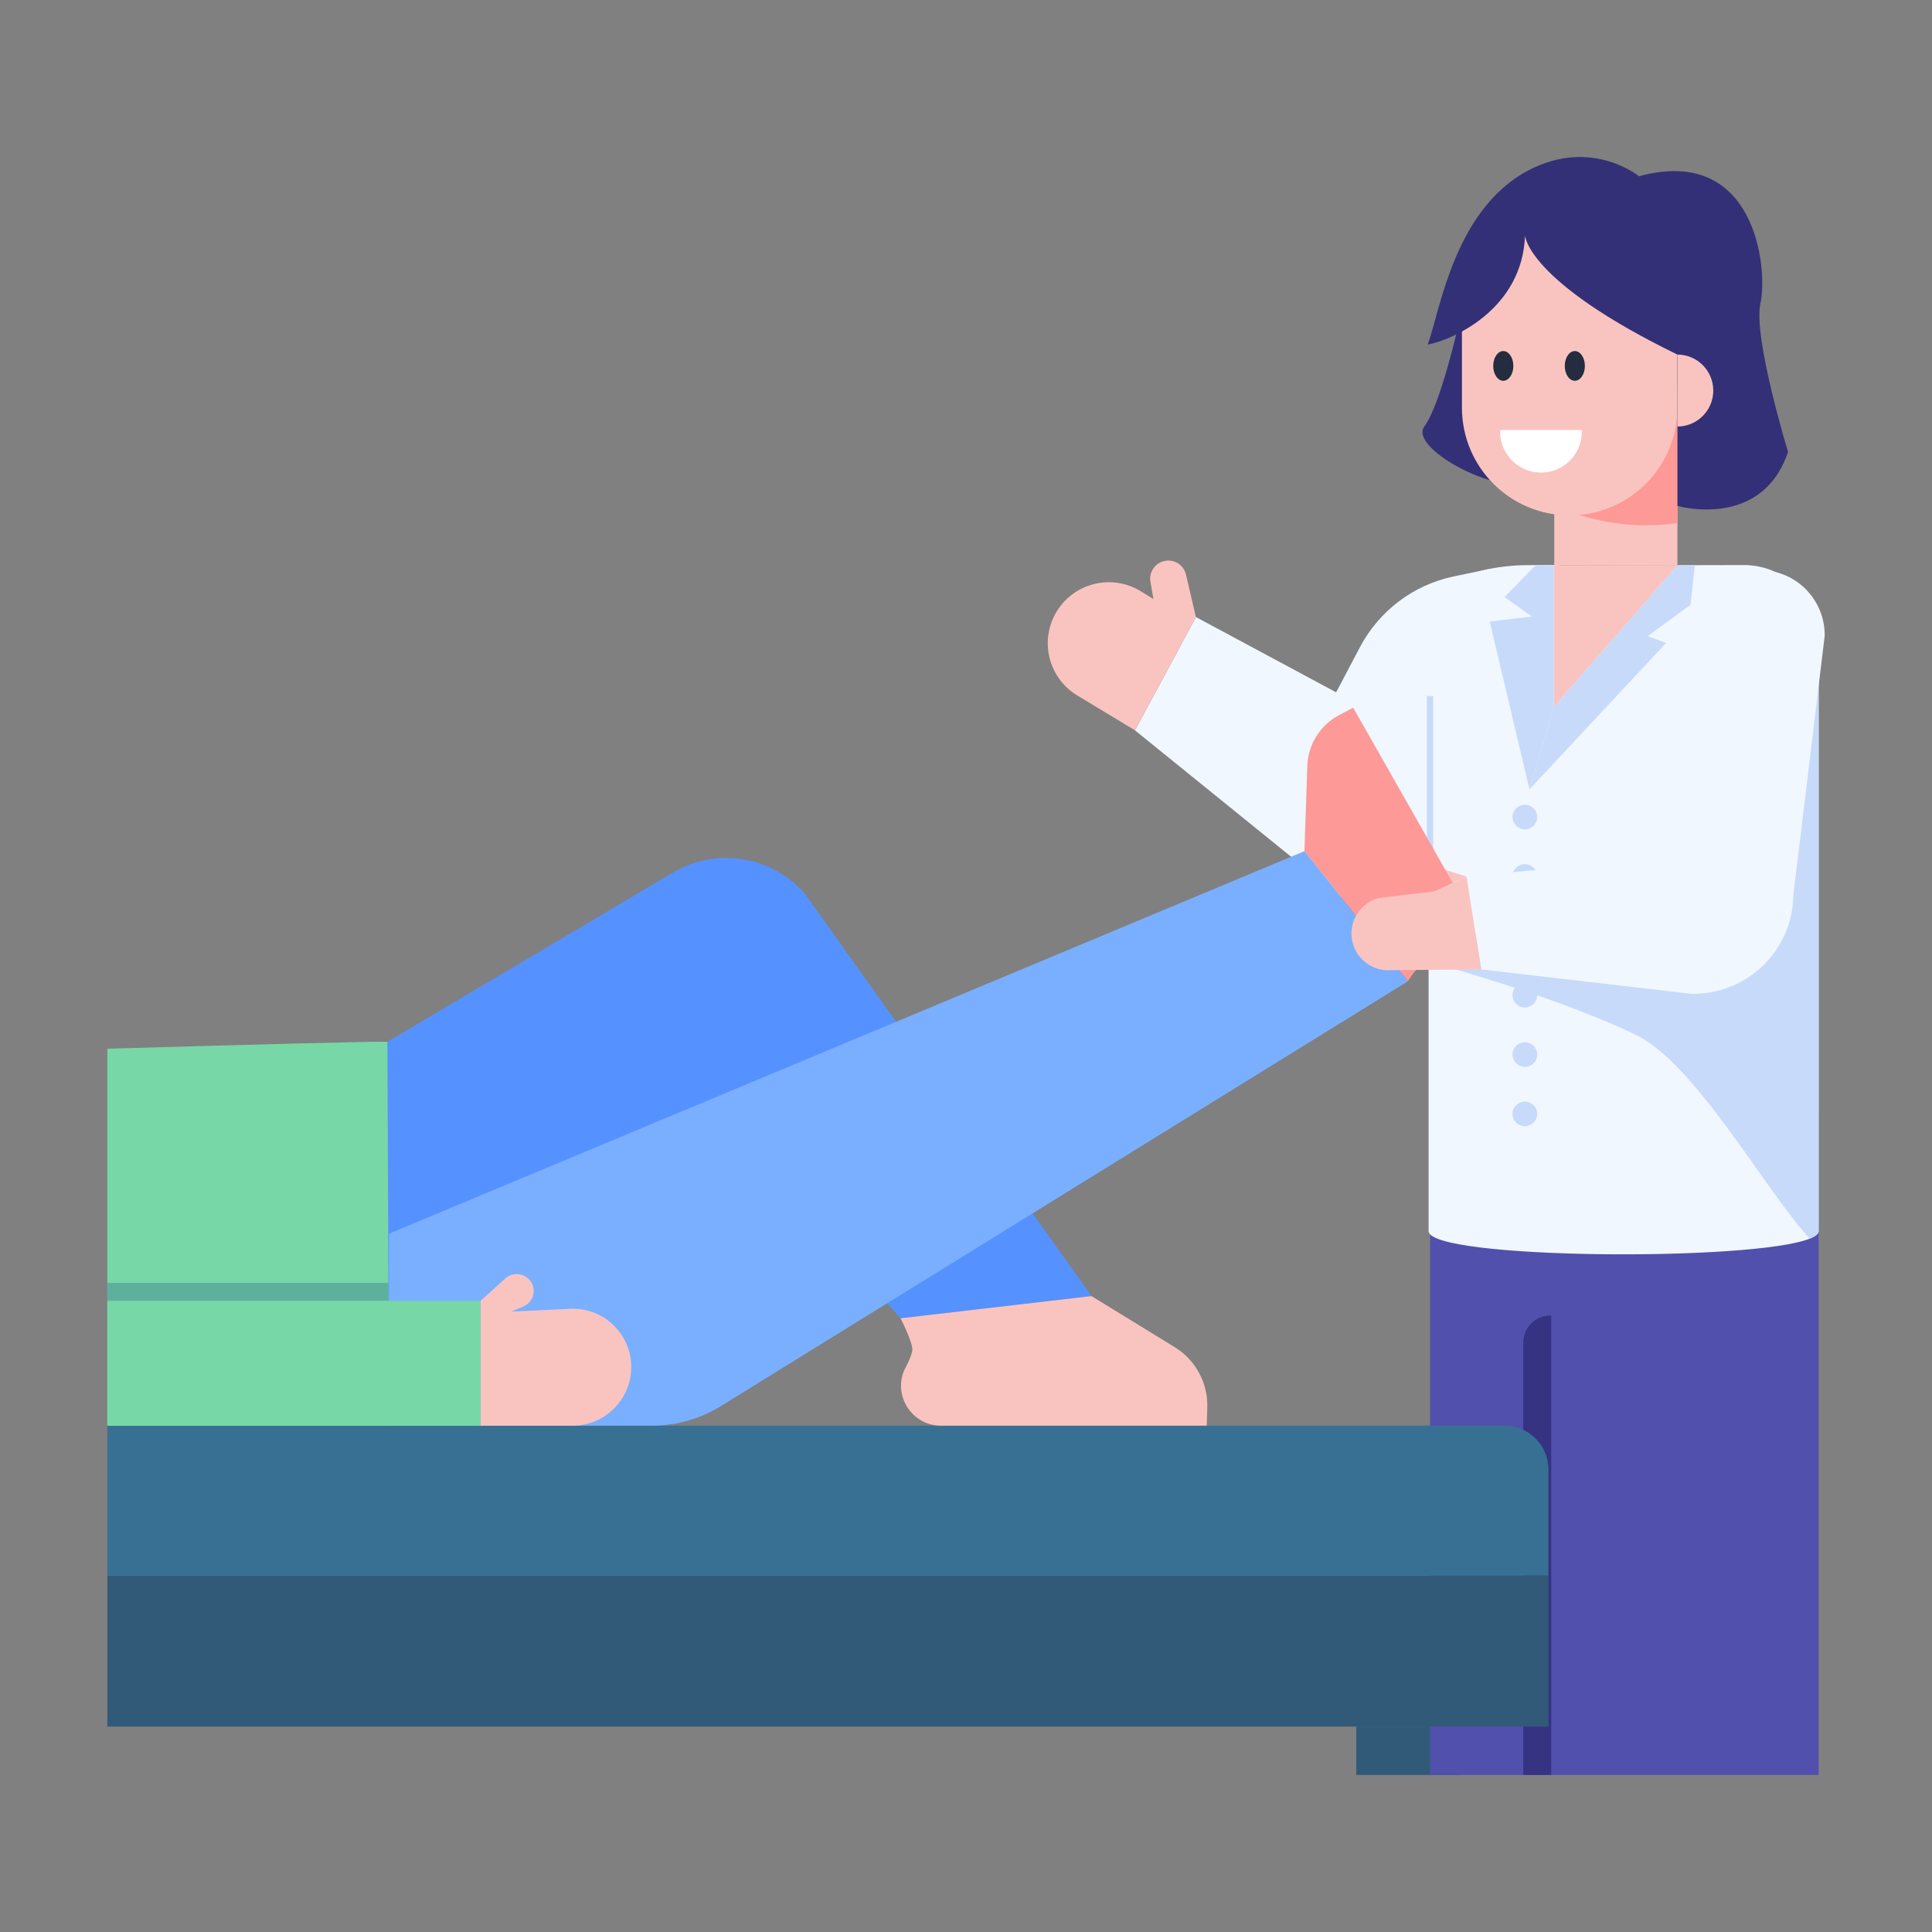 <svg id="Layer_1" enable-background="new 0 0 72 72" height="512" viewBox="0 0 72 72" width="512" xmlns="http://www.w3.org/2000/svg"><rect x="0" y="0" width="72" height="72" fill="#808080" stroke="none"/><g id="_x31_0"><g><g><g><path d="m50.544 64.344h3.861v1.804h-3.861z" fill="#315a79"/></g></g></g><g><g><g><g><g><g><g><g><g><g><g><g><path d="m53.296 41.408h14.481v24.74h-14.481z" fill="#5150ac"/></g></g></g><g><g><g><g><g><g><path d="m56.827 30.911-3.134 2.485c-1.094.867-2.643.872-3.746.014l-7.651-6.193 2.273-4.221 5.225 2.805.89-1.688c.714-1.349 1.989-2.314 3.482-2.629l1.354-.283z" fill="#f1f7ff"/></g></g></g><g><g><g><g><g><g><path d="m67.776 23.84v22.039c0 .102-.121.199-.334.283-2.17.862-14.202.77-14.202-.283v-21.186c0-1.729-.009-3.375 3.171-3.612.13-.014.454-.023.825-.023.287-.005.607-.005.89.005 0 0-.005.005-.009.019l4.451-.014.005-.005 2.416-.005c1.539-0 2.787 1.243 2.787 2.782z" fill="#f1f7ff"/></g></g></g></g></g></g><g><g><g><path d="m53.179 25.939h.232v7.182h-.232z" fill="#c7dafa"/></g></g></g><g><g><g><g><path d="m57.288 30.447c0 .253-.207.461-.461.461-.253 0-.461-.207-.461-.461 0-.253.207-.455.461-.455.253 0.0.461.202.461.455z" fill="#c7dafa"/></g></g></g><g><g><g><path d="m57.288 32.66c0 .253-.207.461-.461.461-.253 0-.461-.207-.461-.461s.207-.455.461-.455c.253 0 .461.202.461.455z" fill="#c7dafa"/></g></g></g><g><g><g><path d="m57.288 34.873c0 .253-.207.461-.461.461-.253 0-.461-.207-.461-.461s.207-.455.461-.455c.253 0 .461.202.461.455z" fill="#5db19c"/></g></g></g><g><g><g><path d="m57.288 37.085c0 .253-.207.461-.461.461-.253 0-.461-.207-.461-.461 0-.253.207-.455.461-.455.253-0.0.461.202.461.455z" fill="#c7dafa"/></g></g></g><g><g><g><path d="m57.288 39.298c0 .253-.207.461-.461.461-.253 0-.461-.207-.461-.461 0-.253.207-.455.461-.455.253-0.0.461.202.461.455z" fill="#c7dafa"/></g></g></g><g><g><g><path d="m57.288 41.51c0 .253-.207.461-.461.461-.253 0-.461-.207-.461-.461 0-.253.207-.455.461-.455.253-0.0.461.202.461.455z" fill="#c7dafa"/></g></g></g></g><g><g><g><path d="m67.776 25.328v20.551c0 .102-.121.199-.334.283-1.734-1.901-4.27-6.562-6.533-7.624-2.453-1.15-5.068-1.943-7.669-2.717v-.422l.19-.167c.797-.478 1.79-.482 2.712-.362s1.841.343 2.768.274c1.451-.116 2.768-.96 3.742-2.04.978-1.08 1.66-2.388 2.332-3.681.668-1.294 1.34-2.606 2.295-3.7.139-.158.297-.32.496-.394z" fill="#c7dafa"/></g></g></g><g><g><g><path d="m57.905 21.072v5.277l4.608-5.277z" fill="#f9c4c0"/></g></g></g></g></g></g></g></g></g><g><g><g><path d="m68 23.704-1.168 9.672c-.032 2.068-1.748 3.709-3.816 3.658l-7.814-.906-.548-3.465 6.971-.646 1.539-8.504c.083-1.298 1.168-2.267 2.411-2.267.167 0 .334.014.501.051 1.136.236 1.943 1.247 1.924 2.406z" fill="#f1f7ff"/></g></g></g></g><g><g><g><path d="m62.511 21.072.653-.017-.162 1.48-1.599 1.175.692.247-5.096 5.46.907-3.069z" fill="#c7dafa"/></g></g></g><g><g><g><path d="m57.237 21.058-1.168 1.192 1.019.726-1.57.184 1.48 6.258.907-3.069v-5.277z" fill="#c7dafa"/></g></g></g></g></g><g><g><g><path d="m57.81 66.148v-17.095c0-.015-.012-.028-.028-.028-.561 0-1.015.455-1.015 1.015v16.107h1.043z" fill="#363383"/></g></g></g></g><g><g><g><g><g><path d="m54.353 12.105c-.014.042-.665 2.971-1.273 3.791s2.989 2.76 4.228 1.993 1.381-3.747 1.381-3.747l-.872-1.258z" fill="#333077"/></g></g></g><g><g><g><path d="m57.923 15.5h4.59v5.572h-4.59z" fill="#f9c4c0"/></g></g></g><g><g><g><path d="m57.925 14.554v4.279s2.029 1.049 4.59.656v-4.935h-4.59z" fill="#fd9997"/></g></g></g><g><g><g><path d="m54.482 12.43v2.762c0 2.216 1.793 4.014 4.014 4.014 2.216 0 4.014-1.798 4.014-4.014v-2.762c0-2.216-1.799-4.014-4.014-4.014-1.108 0-2.114.45-2.842 1.178-.723.728-1.172 1.729-1.172 2.837z" fill="#f9c4c0"/></g></g></g><g><g><g><ellipse cx="58.689" cy="13.637" fill="#242c3f" rx=".375" ry=".554"/></g></g></g><g><g><g><ellipse cx="56.023" cy="13.637" fill="#242c3f" rx=".375" ry=".554"/></g></g></g><g><g><g><path d="m58.944 16.024c.001.022.007.043.007.065 0 .841-.682 1.523-1.523 1.523-.841 0-1.523-.682-1.523-1.523 0-.022.006-.043.007-.065z" fill="#fff"/></g></g></g><g><g><g><path d="m66.635 16.843c-.988 2.92-4.121 2.01-4.121 2.01v-5.638c-5.619-2.739-5.681-4.439-5.681-4.439-.096 2.773-2.739 3.908-3.631 4.066.457-1.152.983-5.257 4.015-6.618 2.225-1.005 3.863.344 3.863.344 4.376-1.186 4.809 3.488 4.527 4.736-.282 1.254 1.029 5.539 1.029 5.539z" fill="#333077"/></g></g></g></g><g><g><g><path d="m62.513 13.213c.738.004 1.336.603 1.336 1.342 0 .739-.597 1.338-1.336 1.341z" fill="#f9c4c0"/></g></g></g></g><g><g><g><path d="m54.654 32.663-1.318-.405c-.237-.073-.483.088-.51.335-.018.159.062.314.202.391l.424.234" fill="#f9c4c0"/></g></g></g><g><g><g><path d="m49.903 26.651.526-.279 4.273 7.521c.455.802-.044 1.81-.957 1.933 0 0-.567.01-.728.099-.24.133-.548.644-.548.644l-3.856-4.849.107-3.179c.027-.796.478-1.517 1.182-1.89z" fill="#fd9997"/></g></g></g><g><g><g><path d="m44.568 22.996-2.272 4.219-2.149-1.297c-1.083-.654-1.425-2.066-.759-3.142v-0c.658-1.065 2.054-1.397 3.122-.743l.475.291-.111-.642c-.064-.371.186-.722.558-.783.35-.057.685.167.766.513z" fill="#f9c4c0"/></g></g></g></g><g><g><path d="m40.676 48.298-10.665-14.968c-1.227-1.432-3.305-1.775-4.928-.814l-10.648 6.31-3.133 10.232 9.516.638 5.543-8.544 7.201 7.977z" fill="#5592ff"/></g></g><g><g><path d="m4 58.716h53.705v5.629h-53.705z" fill="#315a79"/></g></g><g><g><path d="m56.069 53.13h-52.069v5.585h53.705v-3.95c0-.903-.732-1.635-1.635-1.635z" fill="#387094"/></g></g><g><g><path d="m4 53.131h10.497l-.02-4.316v-.668l-.04-9.321c-.115-.03-5.041.101-10.437.256z" fill="#78d7a6"/></g></g><g><g><path d="m14.498 45.976 34.116-14.256 3.856 4.849-25.497 15.765c-.796.52-1.726.797-2.677.797h-9.798z" fill="#79affe"/></g></g><g><g><path d="m23.524 50.986c-.02 1.189-.996 2.145-2.185 2.145h-3.434v-4.65l.935-.842c.234-.207.588-.207.829-.007.147.127.22.3.22.474 0 .24-.134.474-.387.581l-.454.194 2.232-.107c1.243-.04 2.265.969 2.245 2.212z" fill="#f9c4c0"/></g></g><g><g><path d="m4 48.478h13.903v4.652h-13.903z" fill="#78d7a6"/></g></g><g><g><g><path d="m4 47.81h10.477v.668h-10.477z" fill="#5db19c"/></g></g></g><g><g><path d="m44.992 52.449-.02.682h-9.902c-1.055 0-1.776-1.067-1.383-2.046 0 0 .311-.57.314-.78.004-.314-.441-1.176-.441-1.176l7.116-.828 3.103 1.904c.777.477 1.24 1.333 1.213 2.245z" fill="#f9c4c0"/></g></g><g><g><g><path d="m53.451 33.219-2.059.245c-.754.195-1.194.978-.968 1.724v0c.188.62.785 1.023 1.431.966l3.346-.025-.548-3.465" fill="#f9c4c0"/></g></g></g></g></g></svg>